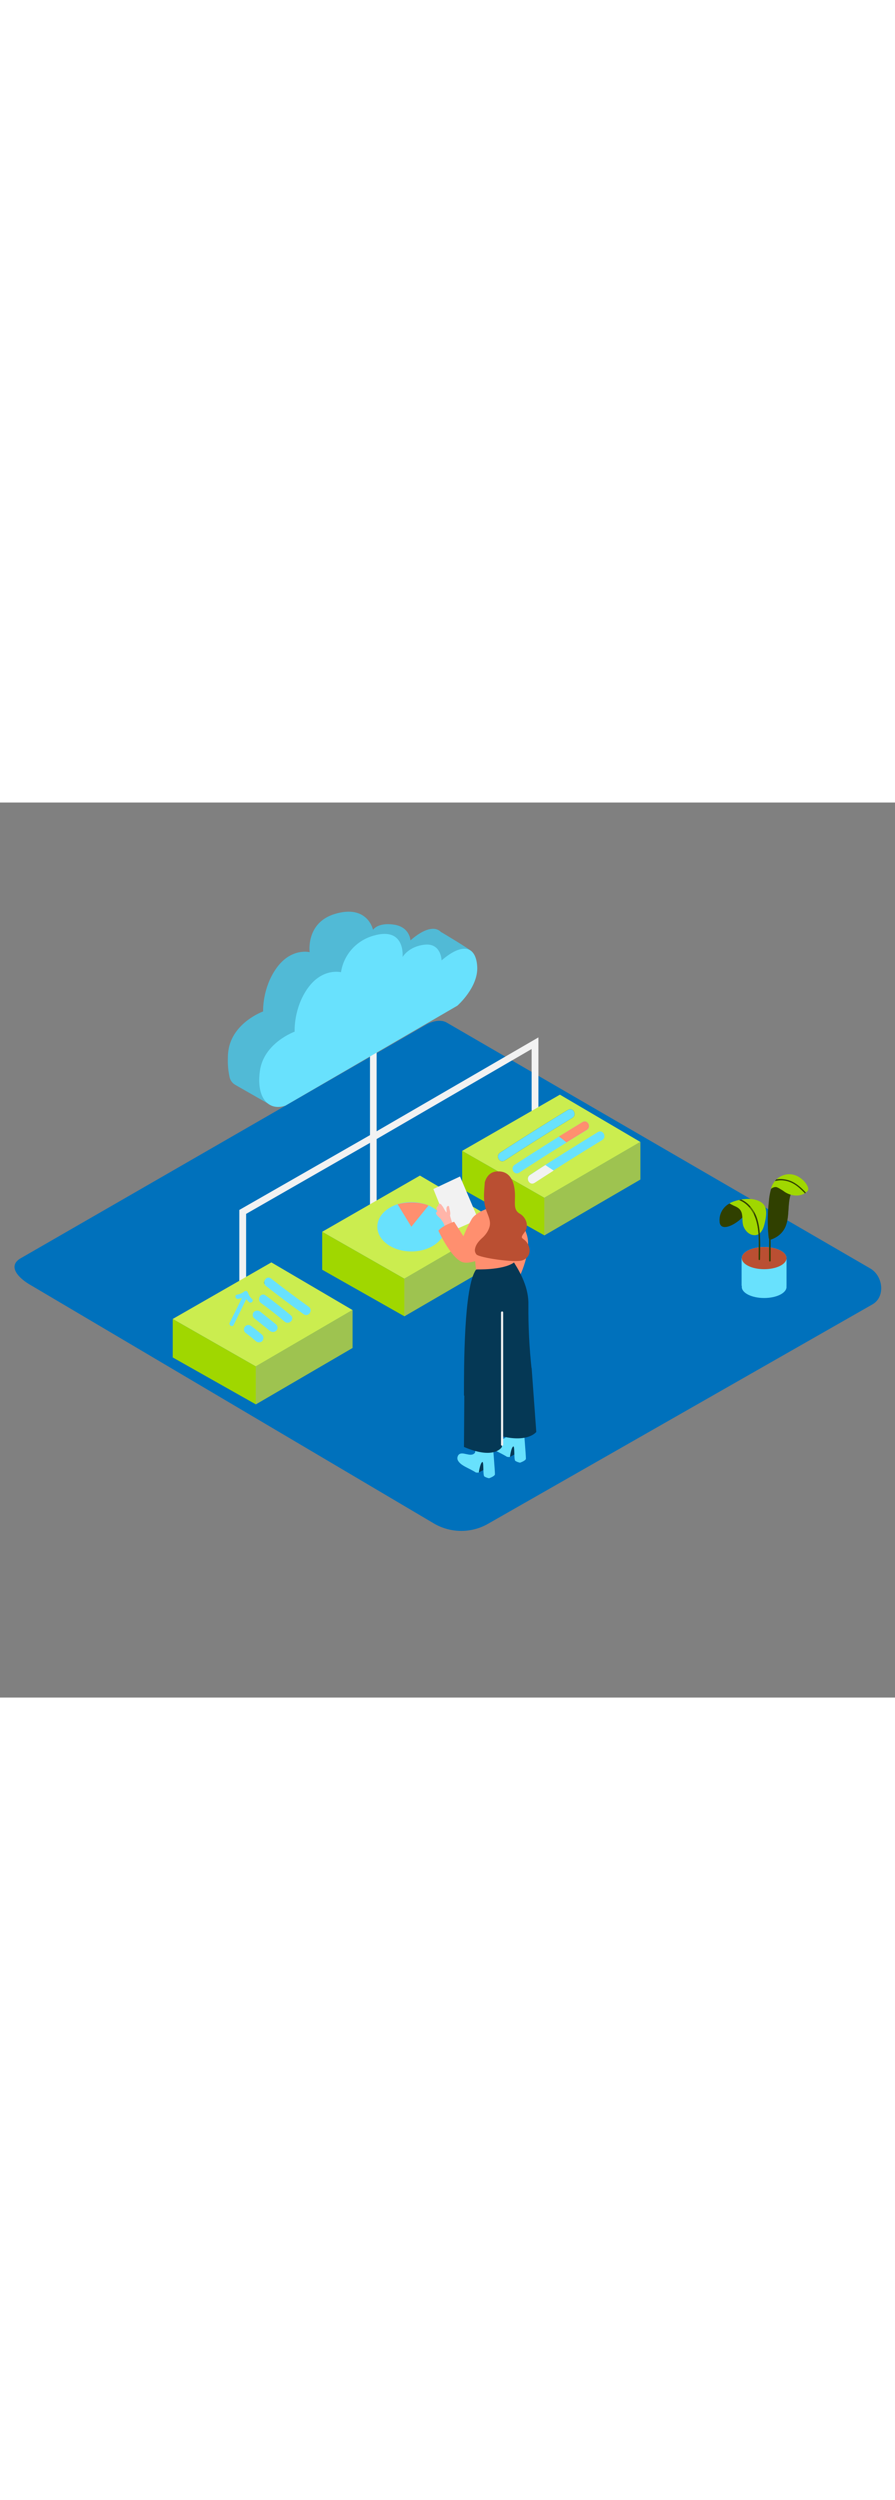 <svg version="1.1" id="Layer_1" xmlns="http://www.w3.org/2000/svg" xmlns:xlink="http://www.w3.org/1999/xlink" x="0px" y="0px" viewBox="0 0 500 500" style="width: 179px;" xml:space="preserve" data-imageid="data-storage-56" imageName="Data Storage" class="illustrations_image">
<rect x="0" y="0" width="500" height="500" fill="#808080" stroke="none"/>
<style type="text/css">
	.st0_data-storage-56{fill:#0071BC;}
	.st1_data-storage-56{fill:#F2F2F2;}
	.st2_data-storage-56{opacity:0.1;fill:#053855;enable-background:new    ;}
	.st3_data-storage-56{fill:#68E1FD;}
	.st4_data-storage-56{opacity:0.23;fill:#053855;enable-background:new    ;}
	.st5_data-storage-56{fill:#A0D700;}
	.st6_data-storage-56{fill:#CBED4F;}
	.st7_data-storage-56{fill:#FF8F6F;}
	.st8_data-storage-56{fill:#053855;}
	.st9_data-storage-56{fill:#FFB5A9;}
	.st10_data-storage-56{fill:#BA4F32;}
	.st11_data-storage-56{opacity:0.3;fill:#A0D700;enable-background:new    ;}
</style>
<g id="background_data-storage-56">
	<path class="st0_data-storage-56" d="M243,403.1L17.5,269.8c-7.2-4-13.3-10.6-6.3-15l226.3-130.4c3.4-2.1,8.6-3.5,12-1.5l236.7,137.4&#10;&#9;&#9;c7.2,4.2,8.5,15.8,1.3,20L272.7,402.9C263.5,408.2,252.2,408.2,243,403.1z"/>
</g>
<g id="data_data-storage-56">
	<polygon class="st1_data-storage-56" points="137.5,274.8 133.7,274.8 133.7,227.6 206.7,185.8 206.7,134.4 210.4,134.4 210.4,188 137.5,229.8 &#9;"/>
	<path class="st2_data-storage-56" d="M263.6,83.3c-1.1-1.4-17.1-10.9-17.1-10.9v0.1c-3.3-3.6-9.4-2.3-17.2,4.5c0,0-0.3-7.5-9.3-8.8&#10;&#9;&#9;s-11.6,2.9-11.6,2.9s-3-14.3-21.2-8.9C170.7,67.1,173,83.6,173,83.6s-10.2-2.6-18.4,8.7s-7.6,24.4-7.6,24.4s-17.2,6.2-19.4,21.9&#10;&#9;&#9;c-0.2,1.4-0.3,2.7-0.3,4.1v0.4c-0.1,3.4,0.2,6.7,0.9,10c0.3,1.9,1.5,3.6,3.2,4.6l18.2,10.4c0.6-4.5-0.1-9.1-1.9-13.4l90.2-52.4&#10;&#9;&#9;c0,0,6.9-6.1,9.8-14.1l7-1.8C254.8,86.4,264.7,84.7,263.6,83.3z"/>
	<path class="st2_data-storage-56" d="M263.6,83.3c-1.1-1.4-17.1-10.9-17.1-10.9v0.1c-3.3-3.6-9.4-2.3-17.2,4.5c0,0-0.3-7.5-9.3-8.8&#10;&#9;&#9;s-11.6,2.9-11.6,2.9s-3-14.3-21.2-8.9C170.7,67.1,173,83.6,173,83.6s-10.2-2.6-18.4,8.7s-7.6,24.4-7.6,24.4s-17.2,6.2-19.4,21.9&#10;&#9;&#9;c-0.2,1.4-0.3,2.7-0.3,4.1v0.4c-0.1,3.4,0.2,6.7,0.9,10c0.3,1.9,1.5,3.6,3.2,4.6l18.2,10.4c0.6-4.5-0.1-9.1-1.9-13.4l90.2-52.4&#10;&#9;&#9;c0,0,6.9-6.1,9.8-14.1l7-1.8C254.8,86.4,264.7,84.7,263.6,83.3z"/>
	<path class="st3_data-storage-56 targetColor" d="M263.6,83.3c-1.1-1.4-17.1-10.9-17.1-10.9v0.1c-3.3-3.6-9.4-2.3-17.2,4.5c0,0-0.3-7.5-9.3-8.8&#10;&#9;&#9;s-11.6,2.9-11.6,2.9s-3-14.3-21.2-8.9C170.7,67.1,173,83.6,173,83.6s-10.2-2.6-18.4,8.7s-7.6,24.4-7.6,24.4s-17.2,6.2-19.4,21.9&#10;&#9;&#9;c-0.2,1.4-0.3,2.7-0.3,4.1v0.4c-0.1,3.4,0.2,6.7,0.9,10c0.3,1.9,1.5,3.6,3.2,4.6l18.2,10.4c0.6-4.5-0.1-9.1-1.9-13.4l90.2-52.4&#10;&#9;&#9;c0,0,6.9-6.1,9.8-14.1l7-1.8C254.8,86.4,264.7,84.7,263.6,83.3z" style="fill: rgb(104, 225, 253);"/>
	<path class="st4_data-storage-56" d="M263.6,83.3c-1.1-1.4-17.1-10.9-17.1-10.9v0.1c-3.3-3.6-9.4-2.3-17.2,4.5c0,0-0.3-7.5-9.3-8.8&#10;&#9;&#9;s-11.6,2.9-11.6,2.9s-3-14.3-21.2-8.9C170.7,67.1,173,83.6,173,83.6s-10.2-2.6-18.4,8.7s-7.6,24.4-7.6,24.4s-17.2,6.2-19.4,21.9&#10;&#9;&#9;c-0.2,1.4-0.3,2.7-0.3,4.1v0.4c-0.1,3.4,0.2,6.7,0.9,10c0.3,1.9,1.5,3.6,3.2,4.6l18.2,10.4c0.6-4.5-0.1-9.1-1.9-13.4l90.2-52.4&#10;&#9;&#9;c0,0,6.9-6.1,9.8-14.1l7-1.8C254.8,86.4,264.7,84.7,263.6,83.3z"/>
	<path class="st3_data-storage-56 targetColor" d="M159.5,169.3l96-55.8c0,0,11.8-10.3,11.1-21.9s-8.4-13.4-19.9-3.4c0,0-0.2-9.7-9.3-8.8s-12.5,6.9-12.5,6.9&#10;&#9;&#9;s1.8-17.2-16.3-11.9c-9.5,2.7-16.6,10.6-18.1,20.4c0,0-10.2-2.6-18.4,8.7s-7.5,24.5-7.5,24.5s-17.2,6.2-19.4,21.9&#10;&#9;&#9;S150.5,172.5,159.5,169.3z" style="fill: rgb(104, 225, 253);"/>
	<polygon class="st1_data-storage-56" points="210.4,235.4 206.7,235.4 206.7,185.8 300.8,131.2 300.8,172.2 297,172.2 297,137.7 210.4,188 &#9;"/>
	<polygon class="st5_data-storage-56" points="180,261 225.9,287 279.5,255.8 279.5,234.8 225.9,266 180,239.8 &#9;"/>
	<polygon class="st6_data-storage-56" points="180,239.8 234.6,208.4 279.5,234.8 225.9,266 &#9;"/>
	<polygon class="st6_data-storage-56" points="225.9,266 225.9,287 279.5,255.8 279.5,234.8 &#9;"/>
	<polygon class="st5_data-storage-56" points="96.5,310 142.9,336.2 196.9,304.7 196.9,283.5 142.9,315 96.5,288.5 &#9;"/>
	<polygon class="st6_data-storage-56" points="96.5,288.5 151.6,256.9 196.9,283.5 142.9,315 &#9;"/>
	<polygon class="st6_data-storage-56" points="142.9,315 142.9,336.2 196.9,304.7 196.9,283.5 &#9;"/>
	<polygon class="st5_data-storage-56" points="258.2,215.9 304.1,241.8 357.7,210.6 357.7,189.6 304.1,220.8 258.2,194.6 &#9;"/>
	<polygon class="st6_data-storage-56" points="258.2,194.6 312.8,163.2 357.7,189.6 304.1,220.8 &#9;"/>
	<polygon class="st6_data-storage-56" points="304.1,220.8 304.1,241.8 357.7,210.6 357.7,189.6 &#9;"/>
	<polygon class="st4_data-storage-56" points="225.9,266 225.9,287 279.5,255.8 279.5,234.8 &#9;"/>
	<polygon class="st4_data-storage-56" points="142.9,315 142.9,336.2 196.9,304.7 196.9,283.5 &#9;"/>
	<polygon class="st4_data-storage-56" points="304.1,220.8 304.1,241.8 357.7,210.6 357.7,189.6 &#9;"/>
	<path d="M171.5,282.8c-6.4-6.4-15.4-9.1-21.8-15.6c-1.1-1.1-2.9,0.6-1.8,1.8c6.4,6.4,15.4,9.2,21.8,15.6c0.5,0.4,1.3,0.4,1.8-0.2&#10;&#9;&#9;C171.9,283.9,171.9,283.2,171.5,282.8z"/>
	<path class="st3_data-storage-56 targetColor" d="M140.8,277.3c-1.1-0.9-1.8-2.2-2.3-3.5c-0.2-0.7-0.9-1.1-1.6-0.9c-0.2,0.1-0.4,0.2-0.5,0.3&#10;&#9;&#9;c-1.2,0.9-2.5,1.5-4,1.7c-1.6,0.3-0.9,2.7,0.7,2.4c0.7-0.1,1.4-0.3,2.1-0.6c-2.3,4.7-4.6,9.3-6.9,13.9c-0.7,1.4,1.5,2.7,2.2,1.3&#10;&#9;&#9;c2.4-4.8,4.7-9.6,7.1-14.5c0.4,0.6,0.9,1.1,1.4,1.6C140.2,280.2,142,278.4,140.8,277.3z" style="fill: rgb(104, 225, 253);"/>
	<path class="st3_data-storage-56 targetColor" d="M172.5,281.7c-7.1-5.1-14.2-10.4-21.1-15.8c-2.6-2-5.3,2.2-2.8,4.2c6.9,5.4,13.9,10.7,21.1,15.8&#10;&#9;&#9;C172.4,287.7,175.1,283.5,172.5,281.7z" style="fill: rgb(104, 225, 253);"/>
	<path class="st3_data-storage-56 targetColor" d="M162.5,286.5c-4.6-3.9-9.3-7.6-14.2-11.2c-2.6-1.9-5.1,2.5-2.5,4.3c4.5,3.3,8.9,6.7,13.2,10.4&#10;&#9;&#9;C161.4,292.1,164.9,288.6,162.5,286.5z" style="fill: rgb(104, 225, 253);"/>
	<path class="st3_data-storage-56 targetColor" d="M154.3,291.6l-8.8-7.1c-1-0.9-2.6-0.9-3.6,0c-1,1-1,2.6,0,3.5l8.8,7.1c1,0.9,2.6,0.9,3.6,0&#10;&#9;&#9;C155.3,294.2,155.3,292.6,154.3,291.6z" style="fill: rgb(104, 225, 253);"/>
	<path class="st3_data-storage-56 targetColor" d="M146.4,297.3c-2.1-1.8-4.2-3.5-6.4-5.1c-1.2-0.7-2.7-0.3-3.4,0.9c-0.7,1.2-0.3,2.7,0.9,3.4&#10;&#9;&#9;c1.9,1.4,3.6,2.8,5.4,4.4c1,0.9,2.6,0.9,3.6,0C147.4,299.8,147.4,298.3,146.4,297.3z" style="fill: rgb(104, 225, 253);"/>
	<ellipse class="st3_data-storage-56 targetColor" cx="229.8" cy="237" rx="19" ry="13.8" style="fill: rgb(104, 225, 253);"/>
	<path class="st7_data-storage-56" d="M222.1,224.4l7.7,12.6l9.6-11.9C239.4,225.1,232.6,221.8,222.1,224.4z"/>
	<path class="st8_data-storage-56" d="M317.3,171.7c-12.7,7.8-25.4,15.7-37.9,23.9c-2.7,1.8-0.3,6.1,2.5,4.4c12.5-8.2,25.1-16.1,37.9-23.9&#10;&#9;&#9;C322.5,174.4,320.1,170,317.3,171.7z"/>
	<path class="st3_data-storage-56 targetColor" d="M325.4,178.5c-12.7,7.8-25.4,15.7-37.9,23.9c-2.7,1.8-0.3,6.1,2.5,4.4c12.5-8.2,25.1-16.1,37.9-23.9&#10;&#9;&#9;C330.6,181.2,328.2,176.8,325.4,178.5z" style="fill: rgb(104, 225, 253);"/>
	<path class="st3_data-storage-56 targetColor" d="M334,184.1c-12.7,7.8-25.4,15.7-37.9,23.9c-2.7,1.8-0.3,6.1,2.5,4.4c12.5-8.2,25.1-16.1,37.9-23.9&#10;&#9;&#9;C339.2,186.8,336.8,182.4,334,184.1z" style="fill: rgb(104, 225, 253);"/>
	<path class="st3_data-storage-56 targetColor" d="M317.3,171.7c-12.7,7.8-25.4,15.7-37.9,23.9c-2.7,1.8-0.3,6.1,2.5,4.4c12.5-8.2,25.1-16.1,37.9-23.9&#10;&#9;&#9;C322.5,174.4,320.1,170,317.3,171.7z" style="fill: rgb(104, 225, 253);"/>
	<path class="st7_data-storage-56" d="M325.4,178.5c-4.4,2.7-8.8,5.4-13.2,8.1c1.5,1,2.9,2.1,4.2,3.3c3.8-2.3,7.6-4.7,11.4-7&#10;&#9;&#9;C330.6,181.2,328.2,176.8,325.4,178.5z"/>
	<path class="st1_data-storage-56" d="M304.7,202.5c-2.9,1.8-5.7,3.7-8.6,5.6c-2.7,1.8-0.3,6.1,2.5,4.4c3.5-2.3,7.1-4.6,10.7-6.9&#10;&#9;&#9;C307.7,204.5,306.2,203.6,304.7,202.5z"/>
</g>
<g id="character_data-storage-56">
	<polygon class="st1_data-storage-56" points="242.1,215.9 251.7,239.7 267.2,232.9 257,208.9 &#9;"/>
	<path class="st9_data-storage-56" d="M253.7,238.2c-0.3-1.1-2.1-6.4-2.3-7.5c0.5-1.6-0.3-3.2-0.5-4.9c-0.1-0.5-0.6-0.6-1-0.2&#10;&#9;&#9;c-0.9,0.9-0.2,2.1-0.5,3.5c-0.6-0.9-1.2-1.8-1.7-2.8c-0.2-0.4-0.4-0.7-0.7-1c-0.4-0.7-0.9-1.3-1.7-1.1c-0.3,0.1-0.5,0.3-0.5,0.6&#10;&#9;&#9;c0,0.2,0,0.4,0.1,0.7c-0.5,0-0.9,0.3-1,0.8c-0.1,0.7,0.1,1.5,0.4,2.1c-0.6,0.3-0.9,0.9-0.6,1.5c0,0,0,0.1,0.1,0.1&#10;&#9;&#9;c0.4,0.7,1,1.3,1.6,1.8c0.7,0.6,1.3,1.4,1.7,2.2c0.1,0.1,0.1,0.2,0.3,0.2c0.8,1.8,2.1,4.9,2.3,5.4&#10;&#9;&#9;C251.2,239.2,252.1,238.5,253.7,238.2z"/>
	<path class="st7_data-storage-56" d="M283.1,224.7c5,4.3,8.8,9.9,11,16.1c3.9,10.6-5.8,28.1-5.8,28.1l-15-11.9"/>
	<path class="st8_data-storage-56" d="M284.8,365.6l4.1-2.2l-1-5.8c0,0-6.1,0.6-6.6,2.7"/>
	<path class="st3_data-storage-56 targetColor" d="M283.2,365.5c-0.9-0.6-1.9-1.1-2.8-1.6c-2.4-1.3-5.8-2.6-7.2-5c-0.6-1-0.5-2.2,0.2-3.2&#10;&#9;&#9;c2.1-2.6,6.8,1.7,9.2-1.2c0.5-0.6,0.7-9.5,0.7-9.5l9.1,2.5c0,0,1.5,18,1.4,19.1s-3.3,2.2-3.3,2.2c-0.9-0.2-1.8-0.5-2.6-1&#10;&#9;&#9;c-1-0.7-0.1-9.1-1.3-8s-1.7,5.8-1.7,5.8C284.3,365.7,283.7,365.6,283.2,365.5z" style="fill: rgb(104, 225, 253);"/>
	<path class="st8_data-storage-56" d="M267.4,374.3l4.1-2.2l-1-5.8c0,0-6.1,0.6-6.6,2.7"/>
	<path class="st3_data-storage-56 targetColor" d="M265.9,374.3c-0.9-0.6-1.9-1.1-2.8-1.6c-2.4-1.3-5.8-2.6-7.2-5c-0.6-1-0.5-2.2,0.2-3.2&#10;&#9;&#9;c2.1-2.6,6.8,1.7,9.2-1.2c0.5-0.6,0.7-9.5,0.7-9.5l9.1,2.4c0,0,1.5,18,1.4,19.1s-3.3,2.2-3.3,2.2c-0.9-0.2-1.8-0.5-2.6-1&#10;&#9;&#9;c-1-0.7-0.1-9.1-1.3-8s-1.8,5.8-1.8,5.8C266.9,374.4,266.4,374.3,265.9,374.3z" style="fill: rgb(104, 225, 253);"/>
	<path class="st8_data-storage-56" d="M297,315.8l2.6,35.8c0,0-4.3,5.9-18.6,2.6l0,0l-0.2-24.2"/>
	<path class="st8_data-storage-56" d="M280.4,322.9c0.3,3.1,0,37.1,0,37.1s-4,7.4-21.2,0l0.2-28.9"/>
	<path class="st8_data-storage-56" d="M295.5,325c-4.5,2.6-9.2,4.7-14.1,6.2l-0.1,0c-0.5-0.2-1.1,0-1.3,0.5c-3,0.9-6.1,1.6-9.3,2.1&#10;&#9;&#9;c-4,0.6-7.4-2.3-11.5-2.5c0-15.8-0.1-60.8,6.7-70.3l19.9-6.6c0.1,1.6,9.7,12.7,9.4,26.2c-0.1,12,0.5,24,1.8,36"/>
	<path class="st7_data-storage-56" d="M264.1,242.7l1.8,18.1c0,0,14.9,0.6,21.2-3.8v-15.4"/>
	<path class="st7_data-storage-56" d="M275.7,225.7c0,0-9.3,2.4-12.1,6.9c-1.8,3.1-3.4,6.4-4.7,9.7l-5.2-8.1c0,0-6.3,1.9-8.8,5c0,0,7.5,16.3,14,17.7&#10;&#9;&#9;s19.6-6.9,19.6-6.9s-4.8,1.8-5.1-3.1"/>
	<path class="st10_data-storage-56" d="M269,243.6c2-1.7,3.6-3.8,4.4-6.3c0.9-2.9-0.2-5.4-1.2-8c-1.1-2.6-1.7-5.4-1.8-8.3c-0.1-2.8,0.2-5.6,0.4-8.4&#10;&#9;&#9;c0-0.1,0-0.2,0-0.4c0.9-3.1,2.9-5.8,6.6-6.1c9.8-0.8,10.4,10,10.3,14.4s-0.5,7.4,2.7,9.2s5.6,6.7,2.5,10.6s-0.3,2.5,1.8,6&#10;&#9;&#9;s1.5,7.8-2.7,9.4c-4.2,1.6-24-1.4-25.8-3.2c-0.6-0.7-1-1.7-0.9-2.7C265.6,247.3,267.1,245.4,269,243.6z"/>
	<path class="st1_data-storage-56" d="M279.9,284.8v74c0,0.3,0.4,0.6,0.7,0.5c0.3,0,0.5-0.3,0.5-0.5v-74c0-0.3-0.4-0.6-0.7-0.5&#10;&#9;&#9;C280.2,284.3,280,284.5,279.9,284.8z"/>
</g>
<g id="plant_data-storage-56">
	<polyline class="st3_data-storage-56 targetColor" points="414.3,254.5 414.3,270 439.4,270 439.4,254.5 &#9;" style="fill: rgb(104, 225, 253);"/>
	<ellipse class="st3_data-storage-56 targetColor" cx="426.9" cy="254.5" rx="12.5" ry="6.2" style="fill: rgb(104, 225, 253);"/>
	<ellipse class="st10_data-storage-56" cx="426.9" cy="254.5" rx="12.5" ry="6.2"/>
	<ellipse class="st3_data-storage-56 targetColor" cx="426.9" cy="270.6" rx="12.5" ry="6.2" style="fill: rgb(104, 225, 253);"/>
	<path d="M440.9,218.5c-2.6-1.1-6.3-4.7-9.5-4.6c-1.1,3.1-1.7,6.3-1.9,9.5c-0.6,5.3-0.7,10.6-0.4,15.9c0.1,1.2,0.2,2.4,0.3,3.5&#10;&#9;&#9;c0,0.3,0.1,0.7,0.3,1V256c0,0.2,0.2,0.4,0.4,0.4c0.2,0,0.4-0.2,0.4-0.4v-11.8c1.3-0.4,2.5-1,3.6-1.7c2.3-1.5,4.1-3.7,5-6.3&#10;&#9;&#9;c2-5.6,0.8-11.9,2.7-17.5L440.9,218.5z"/>
	<path class="st5_data-storage-56" d="M435.5,209.2c-1.5,0.9-2.7,2.1-3.6,3.7c-0.2,0.3-0.4,0.7-0.6,1.1c0,0.1-0.1,0.2-0.1,0.2l0,0&#10;&#9;&#9;c-0.2,0.6-0.4,1.3-0.6,1.9c0.3-0.5,0.8-0.8,1.3-1c0.7-0.3,1.4-0.4,2.1-0.2c0.7,0.3,1.3,0.6,1.9,1c0.9,0.5,1.8,1.1,2.6,1.7&#10;&#9;&#9;c4.1,2.6,9.7,2.9,12.9-0.9c0-0.1,0.1-0.3,0.1-0.5C452.1,213.6,444.6,203.9,435.5,209.2z"/>
	<path d="M449.6,218.4c0.2-0.1,0.3-0.2,0.5-0.4c0-0.1,0-0.2-0.1-0.3c-2.5-2.6-5.2-5.1-8.6-6.4c-2.5-0.9-5.1-1.2-7.7-0.8&#10;&#9;&#9;c-0.3,0.3-0.5,0.7-0.8,1c3-0.8,6.1-0.5,8.9,0.7c3,1.3,5.4,3.6,7.7,5.9C449.5,218.3,449.6,218.3,449.6,218.4z"/>
	<path d="M407.6,224c-3.7,1.9-5.9,5.9-5.6,10c0.3,7.4,12.5,0.2,15.7-6.1s3.7,2.7,3.7,2.7"/>
	<path class="st5_data-storage-56" d="M418.5,221.4c-2.3,0-4.6,0.3-6.8,0.9c-1.5,0.4-2.9,0.9-4.2,1.6c0.8,0.5,1.6,0.9,2.4,1.3&#10;&#9;&#9;c1.5,0.6,3.1,1.4,3.9,2.8c0.2,0.4,0.4,0.7,0.5,1.1c0.8,2.4,0.1,5.4,1.1,7.8s3,4.6,5.9,4.8c3.4,0.2,5-3.1,5.7-5.9s1.6-6.7,0.5-9.7&#10;&#9;&#9;C426.4,222.8,421.8,221.5,418.5,221.4z"/>
	<path d="M423.1,232.9c-1.4-4.7-4.5-9.1-9-11.1h-0.2l-0.2,0.1l-0.8,0.2c5.2,1.9,8.5,7.1,9.8,12.3c1.7,6.7,1.1,14,1.1,20.8&#10;&#9;&#9;c0,0.2,0.2,0.4,0.4,0.4c0.2,0,0.4-0.2,0.4-0.4C424.6,247.9,425.2,240,423.1,232.9z"/>
	<path class="st11_data-storage-56" d="M440.9,218.5c-2.6-1.1-6.3-4.7-9.5-4.6c-1.1,3.1-1.7,6.3-1.9,9.5c-0.6,5.3-0.7,10.6-0.4,15.9&#10;&#9;&#9;c0.1,1.2,0.2,2.4,0.3,3.5c0,0.3,0.1,0.7,0.3,1V256c0,0.2,0.2,0.4,0.4,0.4c0.2,0,0.4-0.2,0.4-0.4v-11.8c1.3-0.4,2.5-1,3.6-1.7&#10;&#9;&#9;c2.3-1.5,4.1-3.7,5-6.3c2-5.6,0.8-11.9,2.7-17.5L440.9,218.5z"/>
	<path class="st11_data-storage-56" d="M449.6,218.4c0.2-0.1,0.3-0.2,0.5-0.4c0-0.1,0-0.2-0.1-0.3c-2.5-2.6-5.2-5.1-8.6-6.4&#10;&#9;&#9;c-2.5-0.9-5.1-1.2-7.7-0.8c-0.3,0.3-0.5,0.7-0.8,1c3-0.8,6.1-0.5,8.9,0.7c3,1.3,5.4,3.6,7.7,5.9&#10;&#9;&#9;C449.5,218.3,449.6,218.3,449.6,218.4z"/>
	<path class="st11_data-storage-56" d="M407.6,224c-3.7,1.9-5.9,5.9-5.6,10c0.3,7.4,12.5,0.2,15.7-6.1s3.7,2.7,3.7,2.7"/>
	<path class="st11_data-storage-56" d="M423.1,232.9c-1.4-4.7-4.5-9.1-9-11.1h-0.2l-0.2,0.1l-0.8,0.2c5.2,1.9,8.5,7.1,9.8,12.3&#10;&#9;&#9;c1.7,6.7,1.1,14,1.1,20.8c0,0.2,0.2,0.4,0.4,0.4c0.2,0,0.4-0.2,0.4-0.4C424.6,247.9,425.2,240,423.1,232.9z"/>
</g>
</svg>